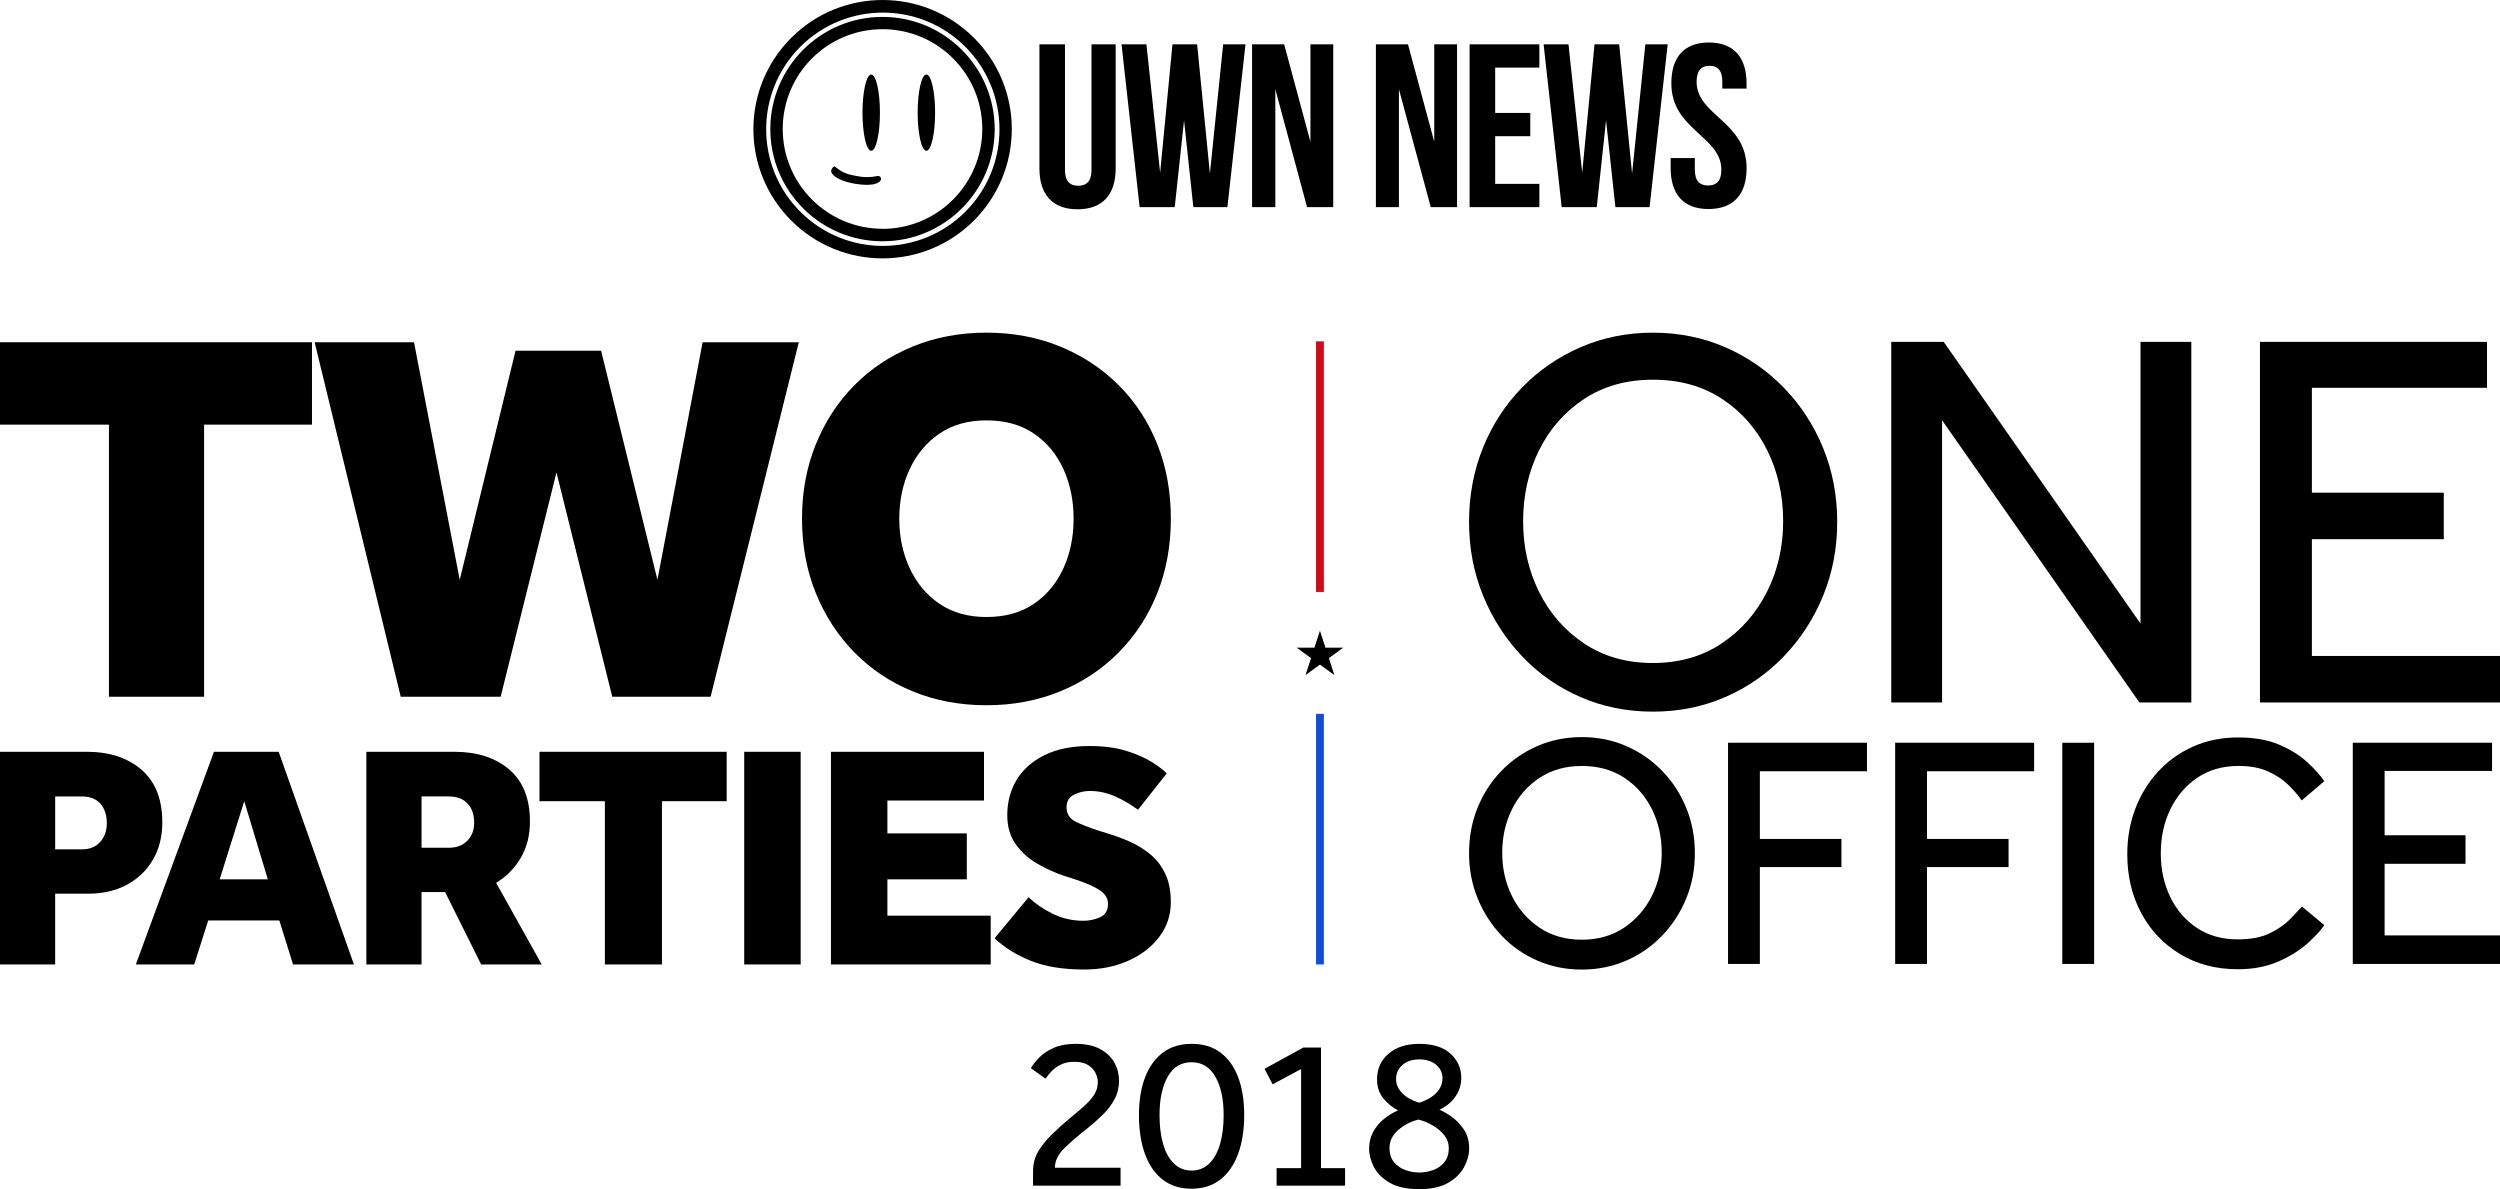 <?xml version="1.0" encoding="UTF-8"?><svg id="Layer_2" xmlns="http://www.w3.org/2000/svg" viewBox="0 0 201.923 96.048"><path d="M71.286,1.365c-5.004-.003-9.064,4.051-9.068,9.055-.003,5.004,4.051,9.064,9.055,9.068s9.064-4.051,9.068-9.055v-.004c-.003-5.001-4.054-9.055-9.055-9.063ZM71.286,18.477c-4.451.003-8.062-3.602-8.066-8.053-.003-4.451,3.602-8.062,8.053-8.066,4.451-.003,8.062,3.602,8.066,8.053,0,.006,0,.011,0,.017-.007,4.446-3.608,8.048-8.053,8.058v-.008Z"/><path d="M78.659,3.051c-4.078-4.072-10.685-4.067-14.757.011-4.072,4.078-4.067,10.685.011,14.757,4.078,4.072,10.685,4.067,14.757-.011,1.955-1.958,3.053-4.612,3.051-7.379.008-2.77-1.095-5.427-3.062-7.377ZM77.964,17.106c-3.682,3.678-9.647,3.675-13.325-.007-3.678-3.682-3.675-9.647.007-13.325,3.682-3.678,9.647-3.675,13.325.007,1.762,1.764,2.753,4.154,2.756,6.647.011,2.506-.984,4.912-2.763,6.678Z"/><ellipse cx="70.367" cy="9.099" rx=".705" ry="3.08"/><ellipse cx="74.823" cy="9.099" rx=".705" ry="3.08"/><path d="M70.868,14.218c-.55.12-1.12.12-1.67,0-.954-.159-1.252-.365-1.766-.764-.104-.081-.344.257-.294.417.136.43.877.799,1.955.977,1.306.209,1.834-.023,1.997-.23.094-.092.095-.243.003-.336-.059-.06-.145-.084-.226-.064Z"/><path d="M86.017,3.583v10.14c0,.939.417,1.279,1.071,1.279s1.071-.34,1.071-1.279V3.583h1.953v10.017c0,2.102-1.043,3.304-3.078,3.304s-3.08-1.202-3.08-3.304V3.583h2.064Z"/><path d="M95.634,9.725l-.751,7.004h-2.836l-1.461-13.148h2.01l1.108,10.368.995-10.368h1.991l1.033,10.435,1.071-10.435h1.803l-1.461,13.148h-2.751l-.751-7.004Z"/><path d="M103.007,7.208v9.521h-1.878V3.581h2.592l2.122,7.87V3.583h1.841v13.148h-2.114l-2.563-9.523Z"/><path d="M112.989,7.208v9.521h-1.859V3.581h2.592l2.122,7.87V3.583h1.841v13.148h-2.122l-2.573-9.523Z"/><path d="M120.764,9.124h2.836v1.878h-2.836v3.848h3.569v1.878h-5.635V3.581h5.635v1.878h-3.569v3.665Z"/><path d="M129.719,9.725l-.751,7.004h-2.832l-1.461-13.148h2.01l1.108,10.368.995-10.368h1.991l1.043,10.435,1.071-10.435h1.803l-1.461,13.148h-2.761l-.755-7.004Z"/><path d="M138.025,3.433c2.01,0,3.043,1.202,3.043,3.306v.417h-1.958v-.545c0-.939-.376-1.296-1.033-1.296s-1.043.357-1.043,1.296c0,2.713,4.038,3.212,4.038,6.968,0,2.102-1.043,3.304-3.08,3.304s-3.055-1.206-3.055-3.308v-.808h1.953v.939c0,.939.417,1.275,1.071,1.275s1.071-.336,1.071-1.275c0-2.713-4.038-3.212-4.038-6.968-.01-2.104,1.023-3.306,3.032-3.306Z"/><path d="M8.8,56.275v-21.978H0v-6.654h25.198v6.654h-8.714v21.978h-7.684Z"/><path d="M32.367,56.275l-6.954-28.632h8.027l3.692,19.188,4.507-18.501h6.912l4.55,18.501,3.649-19.188h7.769l-7.125,28.632h-7.942l-4.507-18.116-4.508,18.116h-8.07Z"/><path d="M79.673,56.962c-2.146,0-4.127-.373-5.945-1.117-1.818-.743-3.391-1.796-4.722-3.155s-2.369-2.954-3.112-4.786c-.745-1.832-1.116-3.835-1.116-6.01s.371-4.178,1.116-6.01c.744-1.832,1.781-3.42,3.112-4.765s2.904-2.39,4.722-3.134c1.817-.744,3.799-1.117,5.945-1.117s4.128.373,5.946,1.117c1.817.744,3.398,1.789,4.744,3.134,1.344,1.345,2.383,2.933,3.111,4.765.73,1.832,1.095,3.835,1.095,6.01s-.364,4.178-1.095,6.01c-.729,1.832-1.768,3.427-3.111,4.786-1.346,1.359-2.928,2.412-4.744,3.155-1.818.744-3.799,1.117-5.946,1.117ZM79.673,49.835c1.517,0,2.797-.357,3.843-1.072,1.045-.715,1.839-1.675,2.383-2.876.543-1.202.815-2.533.815-3.992s-.272-2.791-.815-3.993c-.544-1.202-1.338-2.16-2.383-2.876-1.046-.715-2.325-1.072-3.843-1.072-1.488,0-2.754.357-3.799,1.072-1.045.716-1.846,1.675-2.403,2.876-.558,1.202-.837,2.533-.837,3.993s.279,2.79.837,3.992c.558,1.202,1.359,2.161,2.403,2.876s2.311,1.072,3.799,1.072Z"/><path d="M0,77.899v-17.178h7.005c1.837,0,3.313.485,4.43,1.455,1.116.97,1.674,2.382,1.674,4.237,0,1.167-.257,2.185-.773,3.052-.515.867-1.219,1.537-2.112,2.009-.893.473-1.923.708-3.091.708h-2.678v5.718H0ZM4.456,68.602h2.163c.618,0,1.107-.197,1.468-.592.36-.395.541-.901.541-1.52,0-.652-.172-1.176-.515-1.571-.344-.395-.85-.592-1.52-.592h-2.137v4.275Z"/><path d="M10.971,77.899l6.31-17.178h5.228l6.078,17.178h-4.919l-1.107-3.554h-5.743l-1.133,3.554h-4.713ZM17.744,71.022h3.889l-1.906-6.309-1.983,6.309Z"/><path d="M29.591,77.899v-17.178h7.108c1.837,0,3.313.476,4.43,1.429,1.116.953,1.674,2.356,1.674,4.211,0,1.116-.249,2.095-.747,2.936-.498.842-1.159,1.511-1.983,2.009l3.683,6.593h-4.893l-2.911-5.846h-1.906v5.846h-4.456ZM34.047,68.473h2.215c.601,0,1.09-.184,1.468-.554.377-.369.567-.863.567-1.48,0-.653-.18-1.167-.541-1.545-.36-.378-.867-.567-1.519-.567h-2.189v4.146Z"/><path d="M48.855,77.899v-13.186h-5.28v-3.992h15.118v3.992h-5.228v13.186h-4.61Z"/><path d="M60.11,77.899v-17.178h4.559v17.178h-4.559Z"/><path d="M67.115,77.899v-17.178h12.362v3.94h-7.803v2.653h6.413v3.708h-6.413v2.936h8.344v3.94h-12.902Z"/><path d="M80.327,75.787l2.756-3.322c.481.481,1.111.919,1.892,1.313s1.626.592,2.537.592c.464,0,.91-.094,1.339-.284.429-.189.644-.549.644-1.081,0-.446-.232-.819-.694-1.121-.464-.3-1.125-.588-1.984-.863l-.953-.309c-.704-.24-1.403-.562-2.099-.966-.696-.404-1.27-.923-1.726-1.559-.456-.635-.682-1.416-.682-2.343,0-1.065.253-2.018.759-2.859.507-.841,1.258-1.507,2.254-1.996.996-.49,2.206-.734,3.631-.734,1.133,0,2.115.129,2.95.386.831.258,1.523.558,2.072.901.551.344.953.653,1.211.927l-2.318,2.936c-.601-.446-1.228-.811-1.881-1.095-.653-.283-1.322-.425-2.008-.425-.447,0-.872.099-1.276.296-.404.198-.605.537-.605,1.017,0,.532.24.919.721,1.159s1.09.481,1.829.721l.824.258c.583.172,1.171.391,1.763.657s1.137.605,1.636,1.017c.497.412.897.931,1.197,1.558.3.627.45,1.395.45,2.305,0,1.047-.313,1.983-.939,2.807-.627.824-1.469,1.468-2.525,1.931-1.056.464-2.227.696-3.516.696-1.717,0-3.155-.232-4.313-.696-1.16-.463-2.142-1.072-2.949-1.828Z"/><path d="M133.5,57.479c-2.096,0-4.046-.393-5.851-1.18-1.806-.785-3.378-1.885-4.716-3.296-1.339-1.412-2.387-3.042-3.144-4.891-.757-1.848-1.135-3.834-1.135-5.96s.371-4.111,1.113-5.96c.742-1.848,1.79-3.471,3.144-4.868,1.354-1.397,2.932-2.489,4.738-3.275,1.805-.785,3.755-1.179,5.851-1.179s4.046.393,5.851,1.179c1.805.787,3.384,1.879,4.737,3.275,1.354,1.398,2.409,3.02,3.166,4.868.756,1.849,1.135,3.837,1.135,5.96s-.378,4.113-1.135,5.96c-.757,1.849-1.812,3.479-3.166,4.891-1.353,1.412-2.933,2.511-4.737,3.296-1.805.787-3.755,1.18-5.851,1.18ZM133.5,53.549c2.125,0,3.973-.524,5.546-1.572,1.572-1.048,2.794-2.438,3.668-4.171.873-1.732,1.31-3.631,1.31-5.697,0-2.097-.43-4.011-1.288-5.742-.859-1.732-2.074-3.114-3.647-4.148-1.572-1.033-3.435-1.551-5.589-1.551-2.125,0-3.973.518-5.545,1.551-1.572,1.034-2.788,2.416-3.647,4.148s-1.288,3.646-1.288,5.742c0,2.067.429,3.966,1.288,5.697.859,1.733,2.075,3.122,3.647,4.171s3.42,1.572,5.545,1.572Z"/><path d="M152.756,56.737v-29.125h4.236l15.894,22.75v-22.75h4.104v29.125h-4.192l-15.938-22.794v22.794h-4.105Z"/><path d="M182.536,56.737v-29.125h18.339v3.711h-14.147v8.472h10.654v3.755h-10.654v9.432h15.195v3.755h-19.387Z"/><path d="M127.76,78.311c-1.286,0-2.482-.241-3.589-.724-1.108-.482-2.072-1.156-2.893-2.022-.821-.866-1.464-1.866-1.928-3-.465-1.133-.696-2.352-.696-3.656s.227-2.522.683-3.656c.455-1.133,1.098-2.129,1.928-2.986.83-.857,1.799-1.527,2.906-2.009,1.107-.482,2.303-.723,3.589-.723s2.482.241,3.589.723c1.107.482,2.076,1.152,2.906,2.009.83.857,1.477,1.853,1.942,2.986.464,1.134.696,2.353.696,3.656s-.232,2.523-.696,3.656c-.465,1.134-1.112,2.134-1.942,3-.83.866-1.799,1.54-2.906,2.022-1.107.482-2.304.724-3.589.724ZM127.76,75.9c1.303,0,2.437-.321,3.402-.964.964-.643,1.714-1.495,2.25-2.558.535-1.062.804-2.227.804-3.495,0-1.286-.264-2.46-.79-3.522-.527-1.062-1.272-1.91-2.237-2.544-.964-.634-2.107-.951-3.428-.951-1.303,0-2.437.318-3.401.951-.964.634-1.71,1.482-2.237,2.544s-.79,2.236-.79,3.522c0,1.268.263,2.433.79,3.495.527,1.063,1.273,1.915,2.237,2.558s2.098.964,3.401.964Z"/><path d="M139.572,77.856v-17.865h11.222v2.303h-8.651v5.464h6.589v2.277h-6.589v7.821h-2.571Z"/><path d="M153.071,77.856v-17.865h11.222v2.303h-8.651v5.464h6.589v2.277h-6.589v7.821h-2.571Z"/><path d="M166.57,77.856v-17.865h2.571v17.865h-2.571Z"/><path d="M185.934,73.222l1.795,1.5c-.268.411-.714.897-1.339,1.46-.626.562-1.411,1.054-2.357,1.473-.947.419-2.045.629-3.295.629-1.75,0-3.299-.406-4.647-1.218-1.348-.813-2.397-1.92-3.147-3.322-.75-1.402-1.125-2.986-1.125-4.754,0-1.303.214-2.522.643-3.656.429-1.133,1.04-2.133,1.835-3,.794-.865,1.741-1.544,2.839-2.035s2.317-.737,3.656-.737c1.268,0,2.357.192,3.267.575.911.384,1.665.849,2.263,1.393.599.545,1.067,1.067,1.407,1.567l-1.821,1.553c-.286-.411-.647-.83-1.085-1.259-.437-.428-.982-.79-1.634-1.085-.652-.294-1.442-.442-2.37-.442-1.303,0-2.424.322-3.361.964-.937.643-1.661,1.496-2.17,2.558-.509,1.062-.763,2.246-.763,3.549,0,1.286.255,2.456.763,3.509.509,1.054,1.228,1.888,2.156,2.504.928.616,2.026.924,3.294.924,1.072,0,1.946-.169,2.625-.509s1.218-.719,1.62-1.139c.402-.419.719-.754.951-1.004Z"/><path d="M190.032,77.856v-17.865h11.249v2.276h-8.678v5.196h6.535v2.303h-6.535v5.786h9.32v2.303h-11.892Z"/><rect x="106.295" y="27.569" width=".633" height="20.243" fill="#d10918"/><rect x="106.295" y="57.656" width=".633" height="20.243" fill="#124cdb"/><polygon points="106.611 50.942 107.056 52.311 108.495 52.311 107.331 53.157 107.776 54.525 106.611 53.68 105.447 54.525 105.892 53.157 104.727 52.311 106.167 52.311 106.611 50.942"/><path d="M83.437,95.765v-1.149c0-.624.147-1.176.442-1.653.294-.477.648-.916,1.06-1.317.519-.507,1.002-.943,1.449-1.308.448-.365.842-.701,1.184-1.007.342-.306.61-.61.804-.911s.292-.645.292-1.034c0-.235-.062-.477-.186-.724s-.321-.459-.592-.636c-.271-.177-.642-.265-1.114-.265-.424,0-.787.074-1.087.221-.301.147-.548.324-.742.53s-.362.409-.504.61l-1.184-.849c.165-.283.401-.577.707-.884s.698-.562,1.175-.769c.477-.206,1.057-.309,1.741-.309.801,0,1.461.141,1.98.424.518.283.901.648,1.149,1.096.248.448.371.931.371,1.449,0,.554-.121,1.055-.362,1.503-.242.448-.554.86-.937,1.237-.383.377-.787.736-1.211,1.078-.754.589-1.387,1.134-1.9,1.635-.513.501-.769,1.028-.769,1.582h5.303v1.449h-7.07Z"/><path d="M96.234,96.012c-.919,0-1.694-.245-2.324-.734-.63-.489-1.108-1.181-1.432-2.077-.324-.896-.486-1.938-.486-3.129,0-1.178.165-2.197.495-3.058.33-.86.81-1.526,1.441-1.997.63-.471,1.405-.707,2.324-.707s1.694.236,2.324.707c.63.471,1.107,1.137,1.432,1.997.324.861.486,1.88.486,3.058,0,1.19-.165,2.233-.495,3.129-.33.896-.81,1.588-1.441,2.077-.63.489-1.405.734-2.324.734ZM96.234,94.545c.566,0,1.043-.188,1.432-.565s.681-.901.875-1.573.292-1.449.292-2.333c0-1.296-.224-2.333-.672-3.111s-1.09-1.167-1.926-1.167-1.476.389-1.918,1.167c-.442.778-.663,1.815-.663,3.111,0,.884.097,1.661.292,2.333s.486,1.196.875,1.573.86.565,1.414.565Z"/><path d="M103.109,95.765v-1.414h1.979v-8.007l-2.298,1.237-.654-1.255,3.128-1.715h1.432v9.739h1.944v1.414h-5.532Z"/><path d="M112.919,89.685c-.471-.247-.872-.577-1.202-.99-.33-.412-.495-.919-.495-1.52,0-.837.306-1.523.919-2.059.613-.536,1.443-.804,2.492-.804,1.107,0,1.95.265,2.527.795.577.53.866,1.184.866,1.962,0,.542-.157,1.04-.468,1.494-.312.454-.746.81-1.299,1.069.294.118.627.309.998.574.371.265.698.607.981,1.025.283.419.424.928.424,1.529,0,.495-.136.996-.407,1.503-.271.507-.701.931-1.29,1.272-.59.341-1.367.513-2.333.513-.978,0-1.765-.168-2.36-.504-.595-.336-1.025-.757-1.29-1.264-.265-.506-.398-1.007-.398-1.502,0-.518.112-.978.336-1.378.224-.401.515-.745.875-1.034.359-.289.734-.515,1.122-.68ZM114.562,90.427c-.636.165-1.184.451-1.644.857s-.689.887-.689,1.44c0,.472.124.855.371,1.149s.557.507.928.636c.371.129.739.194,1.105.194.377,0,.748-.065,1.114-.194.365-.129.669-.342.91-.636.241-.294.362-.677.362-1.149,0-.377-.118-.716-.354-1.016-.236-.301-.539-.563-.91-.787-.371-.223-.769-.389-1.193-.495ZM114.633,89.066c.566-.177,1.019-.436,1.361-.778.342-.342.513-.743.513-1.202,0-.436-.171-.798-.513-1.087-.342-.289-.795-.433-1.361-.433-.554,0-1.005.148-1.352.442-.348.295-.521.684-.521,1.167,0,.401.165.772.495,1.114.33.342.789.601,1.379.778Z"/></svg>